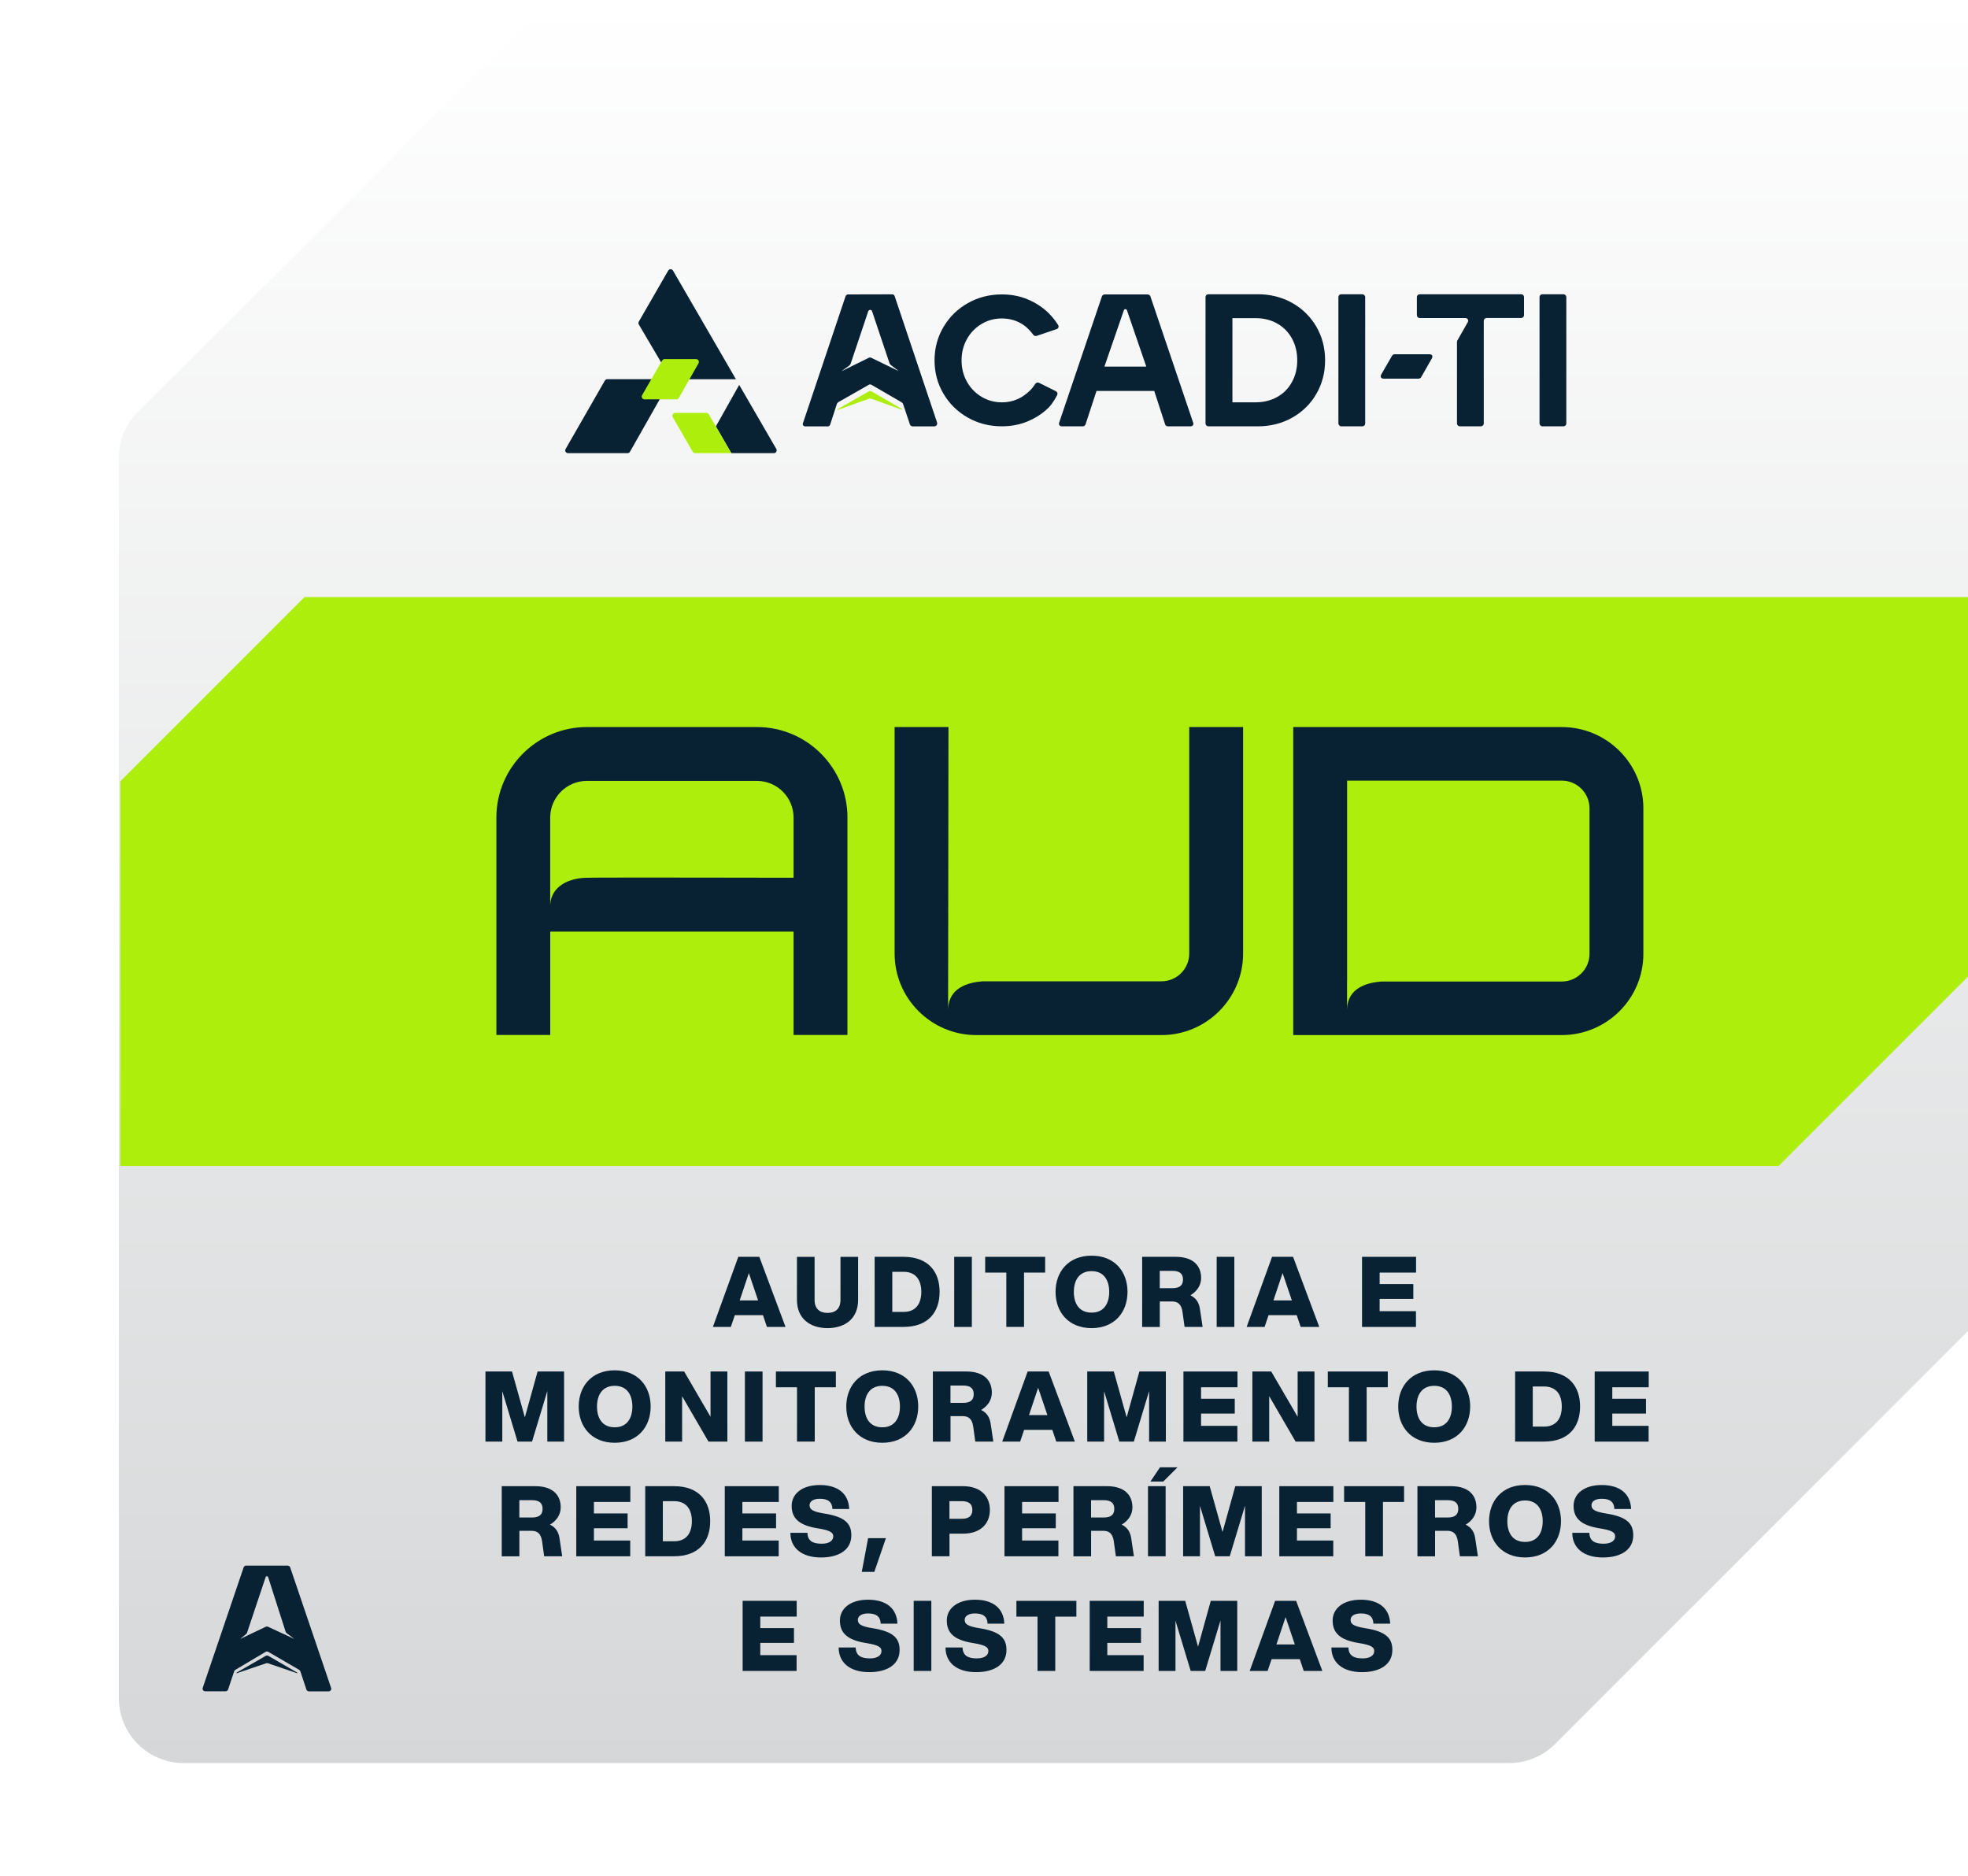 <svg xmlns="http://www.w3.org/2000/svg" xmlns:xlink="http://www.w3.org/1999/xlink" id="Layer_2" data-name="Layer 2" viewBox="0 0 599.3 571.37"><defs><style>      .cls-1 {        fill: none;      }      .cls-2 {        fill: url(#linear-gradient);      }      .cls-3 {        fill: #082133;      }      .cls-4 {        clip-path: url(#clippath-1);      }      .cls-5 {        fill: #adee0c;      }      .cls-6 {        clip-path: url(#clippath);      }    </style><clipPath id="clippath"><path class="cls-1" d="M19.76,571.37h445.42c5.19,0,10.18-2.04,13.87-5.69l114.35-112.71c3.77-3.71,5.89-8.78,5.89-14.08V0H130.13c-5.19,0-10.18,2.04-13.88,5.69L5.89,114.49c-3.77,3.71-5.89,8.78-5.89,14.07v423.04c0,10.92,8.85,19.76,19.76,19.76Z"></path></clipPath><clipPath id="clippath-1"><rect class="cls-1" x="-5" y="-5" width="609.3" height="581.37"></rect></clipPath><linearGradient id="linear-gradient" x1="317.75" y1="0" x2="317.75" y2="536.86" gradientUnits="userSpaceOnUse"><stop offset="0" stop-color="#fff"></stop><stop offset="1" stop-color="#d5d7d8"></stop></linearGradient></defs><g id="Layer_1-2" data-name="Layer 1"><g><g class="cls-6"><g class="cls-4"><image width="1270" height="1212" transform="translate(-5 -5.32) scale(.48)"></image></g></g><path class="cls-2" d="M55.96,536.86h403.6c5.24,0,10.27-2.08,13.98-5.79l125.77-125.77V0H167.75L42.01,125.34c-3.72,3.71-5.81,8.75-5.81,14v377.76c0,10.92,8.85,19.77,19.77,19.77Z"></path><polygon class="cls-5" points="36.62 237.93 36.62 355.04 541.62 355.04 599.3 297.36 599.3 181.82 92.73 181.82 36.62 237.93"></polygon><g><path class="cls-3" d="M100.82,513.95l-12.45-36.66c-.11-.33-.42-.55-.76-.55h-12.66c-.35,0-.65.22-.76.55l-12.45,36.66c-.18.52.21,1.06.76,1.06h6.19c.35,0,.66-.22.77-.55l1.84-5.51c.07-.21.21-.39.41-.5l9.21-5.47c.23-.12.51-.12.75,0l9.4,5.47c.2.11.34.29.41.51.45,1.35,1.83,5.51,1.83,5.51.11.33.42.56.77.56h5.99c.55,0,.94-.54.76-1.06ZM81.62,495.36c-.22-.1-.47-.1-.69,0l-7.8,3.72,1.82-1.5c.13-.1.22-.23.27-.38l5.67-16.95c.12-.37.65-.37.77,0l5.33,16.64c.05.16.15.3.28.4l2.37,1.79-8.01-3.72Z"></path><path class="cls-3" d="M80.91,504.22l-8.85,5.1c-.11.05-.04.22.08.18l8.88-3.02c.2-.07.41-.07.6,0l8.82,3.02c.11.04.18-.13.07-.18l-8.79-5.1c-.25-.13-.55-.13-.81,0Z"></path></g><g><path class="cls-3" d="M232.34,400.47h-8.57l-1.22,3.59h-5.46l7.74-21.35h6.4l7.98,21.35h-5.66l-1.21-3.59ZM230.86,395.99l-2.82-8.33-2.79,8.33h5.6Z"></path><path class="cls-3" d="M242.69,395.85v-13.13h5.37v13.13c0,2.64,1.51,3.94,3.94,3.94s3.94-1.3,3.94-3.94v-13.13h5.37v13.13c0,5.66-3.97,8.57-9.31,8.57s-9.31-2.91-9.31-8.57Z"></path><path class="cls-3" d="M266.35,382.71h8.78c7.62,0,11,4.6,11,10.67s-3.38,10.67-11,10.67h-8.78v-21.35ZM275.13,399.49c3.91,0,5.43-2.7,5.43-6.11s-1.51-6.11-5.43-6.11h-3.41v12.21h3.41Z"></path><path class="cls-3" d="M290.58,382.71h5.37v21.35h-5.37v-21.35Z"></path><path class="cls-3" d="M306.44,387.51h-6.43v-4.8h18.26v4.8h-6.43v16.54h-5.39v-16.54Z"></path><path class="cls-3" d="M321.44,393.39c0-6.08,3.85-11.03,10.97-11.03s10.94,4.95,10.94,11.03-3.85,11.03-10.94,11.03-10.97-4.95-10.97-11.03ZM332.41,399.7c3.85,0,5.37-2.91,5.37-6.31s-1.51-6.32-5.37-6.32-5.4,2.91-5.4,6.32,1.51,6.31,5.4,6.31Z"></path><path class="cls-3" d="M347.8,382.71h10.23c5.37,0,7.74,2.76,7.74,6.43,0,2.25-1.25,4.06-3.26,5.28,1.9.95,2.64,2.4,2.91,4.27l.8,5.37h-5.49l-.65-4.68c-.33-2.05-1.25-3.08-3.17-3.08h-3.73v7.77h-5.37v-21.35ZM356.99,392.26c2.13,0,3.26-.77,3.26-2.64s-1.13-2.64-3.26-2.64h-3.82v5.28h3.82Z"></path><path class="cls-3" d="M370.51,382.71h5.37v21.35h-5.37v-21.35Z"></path><path class="cls-3" d="M394.88,400.47h-8.57l-1.22,3.59h-5.46l7.74-21.35h6.4l7.98,21.35h-5.66l-1.21-3.59ZM393.4,395.99l-2.82-8.33-2.79,8.33h5.6Z"></path><path class="cls-3" d="M414.77,382.71h16.45v4.8h-11.09v3.5h10.26v4.51h-10.26v3.74h11.06v4.8h-16.42v-21.35Z"></path><path class="cls-3" d="M152.96,423.59v15.39h-5.13v-21.35h8.09l3.91,13.96,3.88-13.96h8.06v21.35h-5.1v-15.39l-4.65,15.39h-4.42l-4.65-15.39Z"></path><path class="cls-3" d="M176.23,428.3c0-6.08,3.85-11.03,10.97-11.03s10.94,4.95,10.94,11.03-3.85,11.03-10.94,11.03-10.97-4.95-10.97-11.03ZM187.2,434.62c3.85,0,5.37-2.91,5.37-6.31s-1.51-6.32-5.37-6.32-5.4,2.91-5.4,6.32,1.51,6.31,5.4,6.31Z"></path><path class="cls-3" d="M207.72,425.16v13.82h-5.13v-21.35h5.75l8.03,13.79v-13.79h5.13v21.35h-5.75l-8.03-13.82Z"></path><path class="cls-3" d="M226.84,417.63h5.37v21.35h-5.37v-21.35Z"></path><path class="cls-3" d="M242.71,422.43h-6.43v-4.8h18.26v4.8h-6.43v16.54h-5.4v-16.54Z"></path><path class="cls-3" d="M257.71,428.3c0-6.08,3.85-11.03,10.97-11.03s10.94,4.95,10.94,11.03-3.85,11.03-10.94,11.03-10.97-4.95-10.97-11.03ZM268.68,434.62c3.85,0,5.37-2.91,5.37-6.31s-1.51-6.32-5.37-6.32-5.4,2.91-5.4,6.32,1.51,6.31,5.4,6.31Z"></path><path class="cls-3" d="M284.07,417.63h10.23c5.37,0,7.74,2.76,7.74,6.43,0,2.25-1.25,4.06-3.26,5.28,1.9.95,2.64,2.4,2.91,4.27l.8,5.37h-5.49l-.65-4.68c-.33-2.05-1.25-3.08-3.17-3.08h-3.73v7.77h-5.37v-21.35ZM293.26,427.18c2.13,0,3.26-.77,3.26-2.64s-1.13-2.64-3.26-2.64h-3.82v5.28h3.82Z"></path><path class="cls-3" d="M320.44,435.39h-8.57l-1.21,3.59h-5.46l7.74-21.35h6.4l7.98,21.35h-5.66l-1.21-3.59ZM318.96,430.91l-2.82-8.33-2.79,8.33h5.6Z"></path><path class="cls-3" d="M336.22,423.59v15.39h-5.13v-21.35h8.09l3.91,13.96,3.88-13.96h8.06v21.35h-5.1v-15.39l-4.65,15.39h-4.42l-4.65-15.39Z"></path><path class="cls-3" d="M360.38,417.63h16.46v4.8h-11.09v3.5h10.26v4.51h-10.26v3.74h11.06v4.8h-16.43v-21.35Z"></path><path class="cls-3" d="M386.5,425.16v13.82h-5.13v-21.35h5.75l8.04,13.79v-13.79h5.13v21.35h-5.75l-8.03-13.82Z"></path><path class="cls-3" d="M410.78,422.43h-6.43v-4.8h18.26v4.8h-6.43v16.54h-5.4v-16.54Z"></path><path class="cls-3" d="M425.79,428.3c0-6.08,3.85-11.03,10.97-11.03s10.94,4.95,10.94,11.03-3.85,11.03-10.94,11.03-10.97-4.95-10.97-11.03ZM436.76,434.62c3.85,0,5.37-2.91,5.37-6.31s-1.51-6.32-5.37-6.32-5.4,2.91-5.4,6.32,1.51,6.31,5.4,6.31Z"></path><path class="cls-3" d="M461.39,417.63h8.78c7.62,0,11,4.6,11,10.67s-3.38,10.67-11,10.67h-8.78v-21.35ZM470.17,434.41c3.91,0,5.43-2.7,5.43-6.11s-1.51-6.11-5.43-6.11h-3.41v12.21h3.41Z"></path><path class="cls-3" d="M485.62,417.63h16.45v4.8h-11.09v3.5h10.26v4.51h-10.26v3.74h11.06v4.8h-16.42v-21.35Z"></path><path class="cls-3" d="M152.78,452.55h10.23c5.37,0,7.74,2.76,7.74,6.43,0,2.25-1.25,4.06-3.26,5.28,1.9.95,2.64,2.4,2.91,4.27l.8,5.37h-5.49l-.65-4.68c-.33-2.05-1.25-3.08-3.17-3.08h-3.73v7.77h-5.37v-21.35ZM161.97,462.09c2.13,0,3.26-.77,3.26-2.64s-1.13-2.64-3.26-2.64h-3.82v5.28h3.82Z"></path><path class="cls-3" d="M175.49,452.55h16.46v4.8h-11.09v3.5h10.26v4.51h-10.26v3.74h11.06v4.8h-16.43v-21.35Z"></path><path class="cls-3" d="M196.49,452.55h8.78c7.62,0,11,4.6,11,10.67s-3.38,10.67-11,10.67h-8.78v-21.35ZM205.26,469.33c3.91,0,5.43-2.7,5.43-6.11s-1.51-6.11-5.43-6.11h-3.41v12.21h3.41Z"></path><path class="cls-3" d="M220.71,452.55h16.45v4.8h-11.09v3.5h10.26v4.51h-10.26v3.74h11.06v4.8h-16.42v-21.35Z"></path><path class="cls-3" d="M240.69,466.75h5.19c.06,2.76,2.08,3.32,4.39,3.32,2.08,0,3.47-.83,3.47-2.22,0-1.07-.62-1.81-4.71-2.46-5.6-.89-7.95-2.99-7.95-6.85,0-3.62,3.14-6.34,8.57-6.34s8.75,2.55,8.95,7.29h-5.1c-.09-2.19-1.39-3.11-3.86-3.11-1.9,0-3.11.77-3.11,1.96s.74,1.93,4.36,2.52c6.37.98,8.36,3.02,8.36,6.64,0,4.57-3.97,6.76-9.22,6.76-5.93,0-9.34-2.93-9.34-7.5Z"></path><path class="cls-3" d="M269.78,468.38l-3.53,10.26h-3.82l1.93-10.26h5.42Z"></path><path class="cls-3" d="M283.77,452.55h9.46c5.37,0,8.21,3.02,8.21,7.23s-2.85,7.23-8.21,7.23h-4.09v6.88h-5.37v-21.35ZM292.84,462.48c2.11,0,3.26-.8,3.26-2.7s-1.16-2.67-3.26-2.67h-3.71v5.37h3.71Z"></path><path class="cls-3" d="M305.89,452.55h16.45v4.8h-11.09v3.5h10.26v4.51h-10.26v3.74h11.06v4.8h-16.42v-21.35Z"></path><path class="cls-3" d="M326.88,452.55h10.23c5.37,0,7.74,2.76,7.74,6.43,0,2.25-1.25,4.06-3.26,5.28,1.9.95,2.64,2.4,2.91,4.27l.8,5.37h-5.49l-.65-4.68c-.33-2.05-1.25-3.08-3.17-3.08h-3.73v7.77h-5.37v-21.35ZM336.07,462.09c2.13,0,3.26-.77,3.26-2.64s-1.13-2.64-3.26-2.64h-3.82v5.28h3.82Z"></path><path class="cls-3" d="M349.59,452.55h5.37v21.35h-5.37v-21.35ZM353.24,446.8h5.34l-4.33,4.33h-3.91l2.91-4.33Z"></path><path class="cls-3" d="M365.42,458.51v15.39h-5.13v-21.35h8.09l3.91,13.96,3.88-13.96h8.06v21.35h-5.1v-15.39l-4.65,15.39h-4.42l-4.65-15.39Z"></path><path class="cls-3" d="M389.58,452.55h16.46v4.8h-11.09v3.5h10.26v4.51h-10.26v3.74h11.06v4.8h-16.43v-21.35Z"></path><path class="cls-3" d="M415.74,457.35h-6.43v-4.8h18.26v4.8h-6.43v16.54h-5.39v-16.54Z"></path><path class="cls-3" d="M431.63,452.55h10.23c5.37,0,7.74,2.76,7.74,6.43,0,2.25-1.24,4.06-3.26,5.28,1.9.95,2.64,2.4,2.91,4.27l.8,5.37h-5.48l-.65-4.68c-.33-2.05-1.25-3.08-3.17-3.08h-3.74v7.77h-5.37v-21.35ZM440.82,462.09c2.13,0,3.26-.77,3.26-2.64s-1.13-2.64-3.26-2.64h-3.82v5.28h3.82Z"></path><path class="cls-3" d="M453.45,463.22c0-6.08,3.85-11.03,10.97-11.03s10.94,4.95,10.94,11.03-3.85,11.03-10.94,11.03-10.97-4.95-10.97-11.03ZM464.42,469.53c3.85,0,5.37-2.91,5.37-6.31s-1.51-6.32-5.37-6.32-5.4,2.91-5.4,6.32,1.51,6.31,5.4,6.31Z"></path><path class="cls-3" d="M478.8,466.75h5.19c.06,2.76,2.08,3.32,4.39,3.32,2.08,0,3.47-.83,3.47-2.22,0-1.07-.62-1.81-4.71-2.46-5.6-.89-7.95-2.99-7.95-6.85,0-3.62,3.14-6.34,8.57-6.34s8.75,2.55,8.95,7.29h-5.1c-.09-2.19-1.39-3.11-3.86-3.11-1.9,0-3.11.77-3.11,1.96s.74,1.93,4.36,2.52c6.37.98,8.36,3.02,8.36,6.64,0,4.57-3.97,6.76-9.22,6.76-5.93,0-9.34-2.93-9.34-7.5Z"></path><path class="cls-3" d="M226.15,487.46h16.46v4.8h-11.09v3.5h10.26v4.51h-10.26v3.74h11.06v4.8h-16.43v-21.35Z"></path><path class="cls-3" d="M255.38,501.67h5.19c.06,2.76,2.08,3.32,4.39,3.32,2.08,0,3.47-.83,3.47-2.22,0-1.07-.62-1.81-4.71-2.46-5.6-.89-7.95-2.99-7.95-6.85,0-3.62,3.14-6.34,8.57-6.34s8.75,2.55,8.95,7.29h-5.1c-.09-2.19-1.39-3.11-3.85-3.11-1.9,0-3.11.77-3.11,1.96s.74,1.93,4.36,2.52c6.38.98,8.36,3.02,8.36,6.64,0,4.57-3.97,6.76-9.22,6.76-5.93,0-9.34-2.93-9.34-7.5Z"></path><path class="cls-3" d="M278.24,487.46h5.37v21.35h-5.37v-21.35Z"></path><path class="cls-3" d="M287.93,501.67h5.19c.06,2.76,2.08,3.32,4.39,3.32,2.08,0,3.47-.83,3.47-2.22,0-1.07-.62-1.81-4.71-2.46-5.6-.89-7.95-2.99-7.95-6.85,0-3.62,3.14-6.34,8.57-6.34s8.75,2.55,8.95,7.29h-5.1c-.09-2.19-1.39-3.11-3.86-3.11-1.9,0-3.11.77-3.11,1.96s.74,1.93,4.36,2.52c6.37.98,8.36,3.02,8.36,6.64,0,4.57-3.97,6.76-9.22,6.76-5.93,0-9.34-2.93-9.34-7.5Z"></path><path class="cls-3" d="M315.95,492.27h-6.43v-4.8h18.26v4.8h-6.43v16.54h-5.4v-16.54Z"></path><path class="cls-3" d="M331.84,487.46h16.45v4.8h-11.09v3.5h10.26v4.51h-10.26v3.74h11.06v4.8h-16.42v-21.35Z"></path><path class="cls-3" d="M357.96,493.42v15.39h-5.13v-21.35h8.09l3.91,13.96,3.88-13.96h8.06v21.35h-5.1v-15.39l-4.66,15.39h-4.42l-4.66-15.39Z"></path><path class="cls-3" d="M395.8,505.22h-8.57l-1.21,3.59h-5.46l7.74-21.35h6.4l7.98,21.35h-5.66l-1.21-3.59ZM394.31,500.75l-2.82-8.33-2.79,8.33h5.6Z"></path><path class="cls-3" d="M405.43,501.67h5.19c.06,2.76,2.08,3.32,4.39,3.32,2.08,0,3.47-.83,3.47-2.22,0-1.07-.62-1.81-4.71-2.46-5.6-.89-7.95-2.99-7.95-6.85,0-3.62,3.14-6.34,8.57-6.34s8.75,2.55,8.95,7.29h-5.1c-.09-2.19-1.39-3.11-3.85-3.11-1.9,0-3.11.77-3.11,1.96s.74,1.93,4.36,2.52c6.37.98,8.36,3.02,8.36,6.64,0,4.57-3.97,6.76-9.22,6.76-5.93,0-9.34-2.93-9.34-7.5Z"></path></g><g><path class="cls-3" d="M258.06,248.95v66.2h-16.4v-31.47h-74.1v31.47h-16.4v-66.2c0-15.2,12.36-27.56,27.56-27.56h51.79c15.2,0,27.56,12.36,27.56,27.56ZM241.66,248.95c0-6.15-5-11.16-11.16-11.16h-51.79c-6.15,0-11.16,5-11.16,11.16v26.81c0-.12,0-.25.02-.37.36-5.58,5.66-7.89,10.62-8.1,3.48-.14,62.21-.01,63.47-.01v-18.33Z"></path><path class="cls-3" d="M378.55,221.39v68.97c0,13.69-11.16,24.83-24.87,24.83h-56.38c-13.71,0-24.87-11.14-24.87-24.83v-68.97h16.4l-.11,85.89c.19-6.48,6.02-8.11,10.4-8.46h54.56c4.67,0,8.47-3.79,8.47-8.46v-68.97h16.4Z"></path><path class="cls-3" d="M500.44,246.12v44.34c0,13.64-11.16,24.73-24.87,24.73h-81.75v-93.8h81.75c13.71,0,24.87,11.09,24.87,24.73ZM484.04,246.12c0-4.64-3.8-8.42-8.47-8.42h-65.35v61.18h-.02v8.43c.19-6.46,6.02-8.08,10.41-8.43h54.96c4.67,0,8.47-3.78,8.47-8.42v-44.34Z"></path></g><g><g><path class="cls-3" d="M225.1,117.21l-7.1,12.63,4.71,8.14h12.95c.66,0,1.06-.71.74-1.28l-11.3-19.5Z"></path><path class="cls-3" d="M224.1,115.47l-19.15-33.06c-.33-.57-1.15-.57-1.47,0l-8.95,15.53c-.15.27-.15.59,0,.86l9.58,16.26c.15.26.43.42.73.42h19.25Z"></path><path class="cls-5" d="M215.12,125.73h-9.52c-.65,0-1.06.71-.74,1.27l6.08,10.56c.15.26.43.43.74.43h11.01l-6.85-11.84c-.15-.26-.43-.42-.74-.42Z"></path><path class="cls-3" d="M184.19,115.9l-11.95,20.82c-.33.57.08,1.27.74,1.27h18.12c.31,0,.59-.16.74-.43l11.81-20.82c.32-.57-.09-1.27-.74-1.27h-17.98c-.3,0-.59.16-.74.43Z"></path><path class="cls-5" d="M202.38,109.35h9.6c.65,0,1.06.7.74,1.27l-6,10.56c-.15.27-.43.43-.74.43h-9.71c-.65,0-1.06-.71-.74-1.28l6.11-10.56c.15-.26.43-.42.74-.42Z"></path></g><g><path class="cls-3" d="M435.26,107.87h-10.59c-.27,0-.61.19-.74.43l-3.3,5.71c-.41.71-.08,1.29.74,1.29h10.65c.28,0,.61-.2.75-.44l3.25-5.71c.4-.71.07-1.29-.75-1.29Z"></path><path class="cls-3" d="M463.24,89.6h-30.91c-.47,0-.86.39-.86.86v5.52c0,.47.39.86.86.86h13.92c.64,0,1.05.69.73,1.25,0,0-2.62,4.6-3.19,5.6-.06.11-.11.29-.11.41v24.85c0,.47.39.86.86.86h6.44c.47,0,.86-.39.86-.86v-31.26c0-.47.39-.86.86-.86h10.54c.47,0,.86-.39.86-.86v-5.52c0-.47-.39-.86-.86-.86Z"></path><path class="cls-3" d="M367.11,90.46c0-.47.39-.86.86-.86h15.05c3.85,0,7.35.88,10.48,2.64,3.13,1.76,5.58,4.18,7.36,7.24,1.77,3.07,2.66,6.47,2.66,10.23s-.89,7.16-2.66,10.23c-1.77,3.06-4.23,5.48-7.36,7.24-3.13,1.76-6.62,2.64-10.48,2.64h-15.05c-.47,0-.86-.39-.86-.86v-38.5ZM388.95,120.88c1.93-1.09,3.42-2.61,4.49-4.57,1.07-1.95,1.6-4.16,1.6-6.61s-.54-4.65-1.6-6.61c-1.07-1.95-2.57-3.48-4.49-4.57-1.93-1.09-4.13-1.64-6.61-1.64h-7.04v25.63h7.04c2.48,0,4.68-.55,6.61-1.64Z"></path><path class="cls-3" d="M311.6,120.59c-1.93,1.28-4.1,1.92-6.52,1.92-2.27,0-4.34-.57-6.21-1.7-1.88-1.13-3.35-2.67-4.43-4.6-1.08-1.93-1.62-4.09-1.62-6.47s.54-4.53,1.62-6.47c1.08-1.93,2.55-3.47,4.43-4.6,1.87-1.13,3.94-1.7,6.21-1.7,2.41,0,4.59.64,6.52,1.92,1.07.71,2.17,1.87,3.1,3.1.2.27.64.4.96.29l6.1-2.06c.56-.19.77-.76.46-1.26-.79-1.28-1.76-2.48-2.9-3.62-1.73-1.71-3.81-3.09-6.24-4.13-2.43-1.04-5.1-1.56-7.99-1.56-3.79,0-7.24.88-10.36,2.65-3.12,1.77-5.59,4.18-7.41,7.25-1.82,3.07-2.73,6.46-2.73,10.18s.91,7.11,2.73,10.18c1.82,3.07,4.29,5.48,7.41,7.25,3.12,1.77,6.57,2.65,10.36,2.65,2.9,0,5.56-.52,7.99-1.56,2.43-1.04,4.51-2.42,6.24-4.13,1.09-1.08,2.1-2.82,2.62-3.83.22-.43.04-.95-.38-1.16l-5.18-2.57c-.39-.19-.88-.04-1.11.32-.92,1.46-2.14,2.69-3.66,3.7Z"></path><rect class="cls-3" x="407.57" y="89.6" width="8.16" height="40.22" rx=".86" ry=".86"></rect><rect class="cls-3" x="468.82" y="89.6" width="8.16" height="40.22" rx=".86" ry=".86"></rect><path class="cls-3" d="M363.34,128.69l-13.02-38.45c-.11-.32-.47-.58-.81-.58h-13.14c-.34,0-.71.26-.81.58l-13.02,38.45c-.21.62.15,1.13.81,1.13h6.4c.34,0,.71-.27.82-.59l3.34-10.19h17.58l3.32,10.19c.11.33.47.59.82.59h6.91c.66,0,1.02-.51.81-1.13ZM336.32,111.63l5.92-17.16c.15-.45.79-.45.94,0l5.89,17.16h-12.75Z"></path><g><path class="cls-3" d="M285.37,128.69l-.03-.08s0,0,0,0l-12.91-38.48c-.11-.31-.4-.51-.72-.51l-6.23.02h-1.61s-5.59.02-5.59.02c-.36,0-.68.23-.8.58l-12.69,37.82h0l-.29.85c-.15.45.19.92.66.92h6.96c.3,0,.57-.19.66-.48.02-.03.03-.06.04-.09l.36-1.13.03-.08h0l1.6-4.95c.09-.29.29-.54.56-.69l9.21-5.25c.24-.13.54-.13.78,0l9.15,5.31c.26.15.46.4.55.69l1.76,5.26.1.3.15.46v.02s.02.05.02.05c.12.35.44.58.81.58h6.64c.58,0,1-.57.81-1.13ZM273.48,112.91l-8.17-3.97c-.23-.11-.49-.11-.72,0l-8.16,4.02s-.06-.03-.03-.05l2.23-1.6c.2-.15.34-.36.42-.59l5.35-15.94c.19-.56.98-.56,1.17,0l5.29,15.78c.08.24.23.45.43.6l2.23,1.71s0,.07-.03.05Z"></path><path class="cls-5" d="M264.56,119.18l-9.54,5.45c-.11.06-.04.23.08.19l9.59-3.44c.19-.06.39-.07.58,0l9.34,3.39c.12.04.19-.13.08-.19l-9.29-5.4c-.26-.14-.57-.14-.84,0Z"></path></g></g></g></g></g></svg>